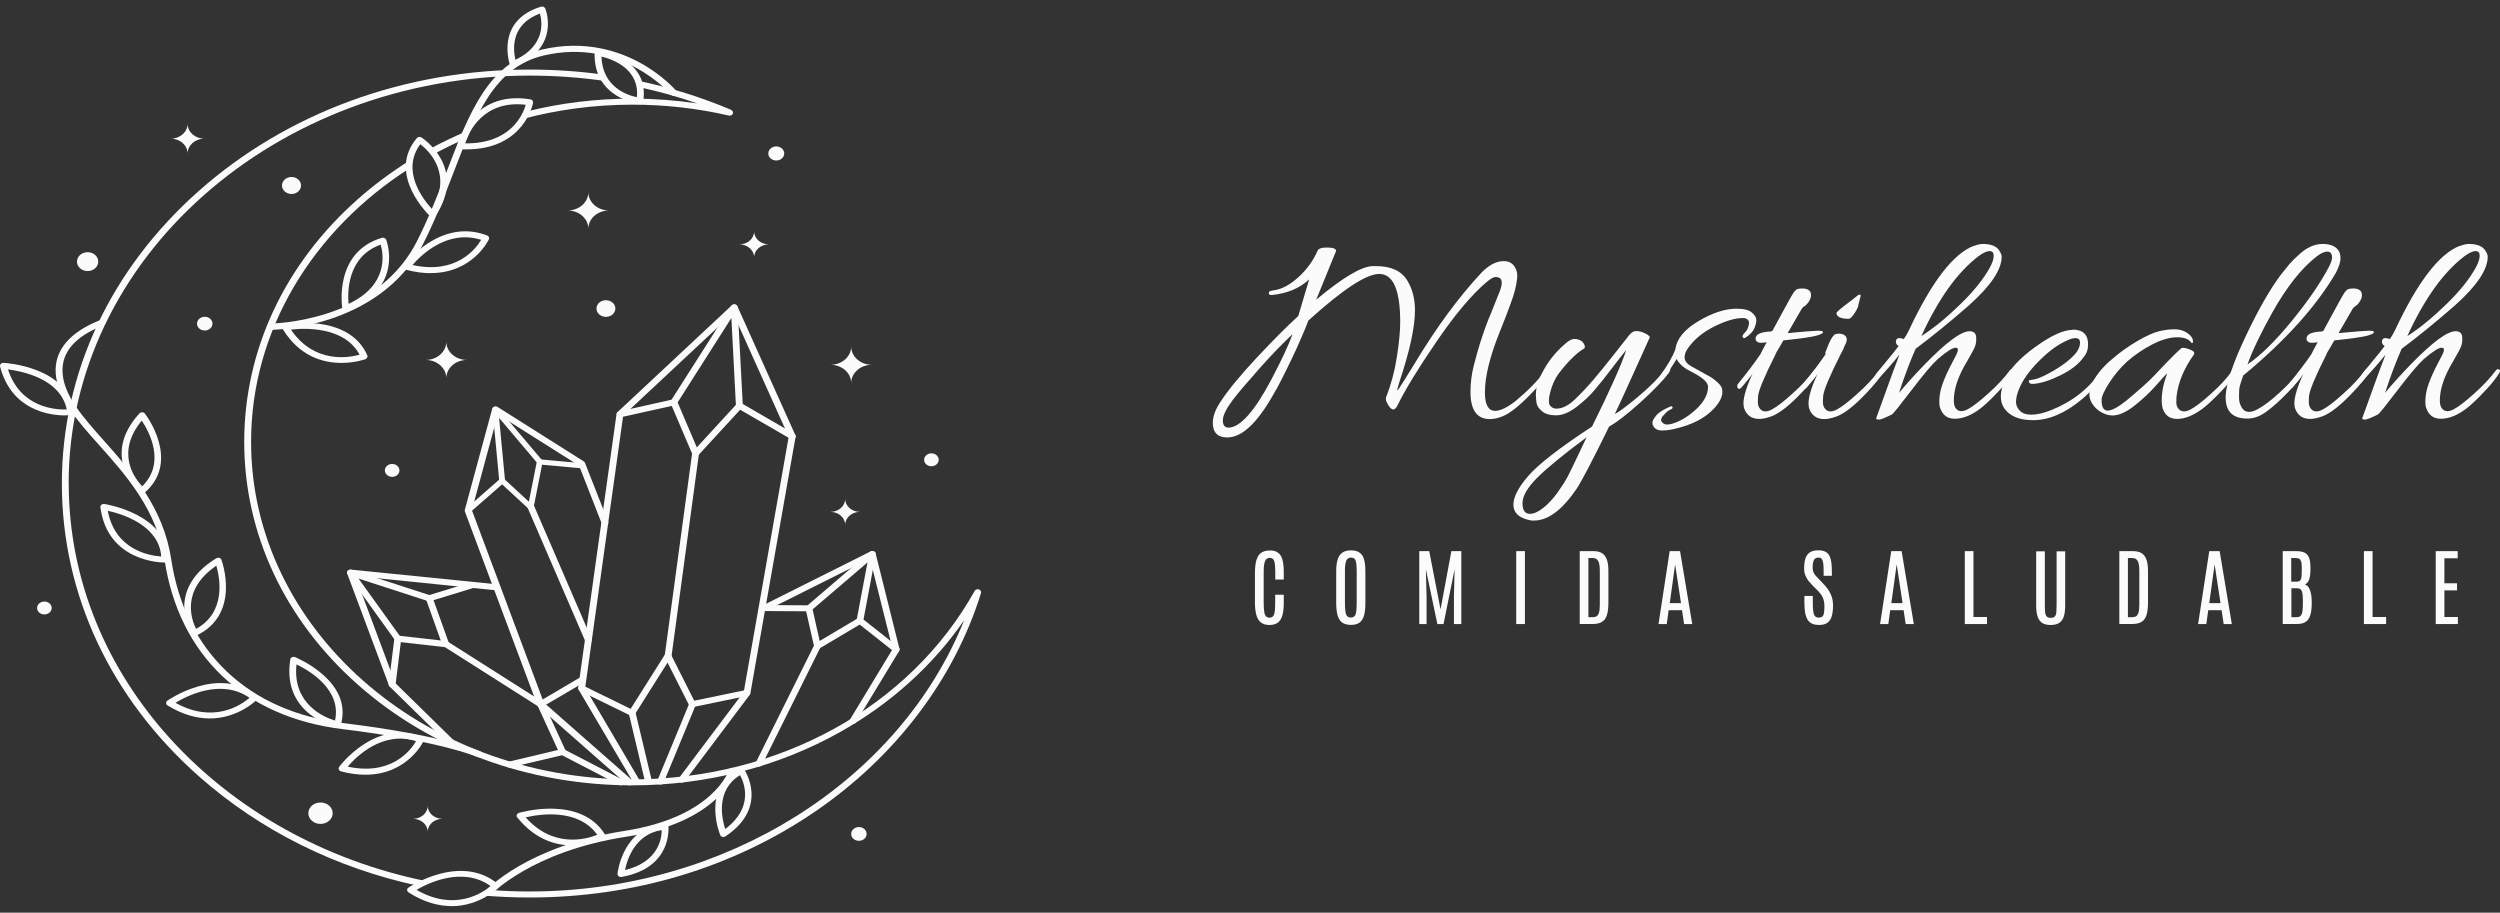 <svg xmlns="http://www.w3.org/2000/svg" width="189" height="69" viewBox="0 0 189 69" fill="none"><rect x="0" y="0" width="189" height="69" fill="#333333" stroke="none"/><g clip-path="url(#clip0_3211_6228)"><path d="M32.502 11.254C32.612 11.363 32.71 11.498 32.82 11.639C33.521 11.26 34.234 10.907 34.974 10.579C35.045 10.393 35.142 10.168 35.279 9.924C34.325 10.322 33.404 10.766 32.502 11.254ZM5.19 36.559C5.19 19.548 20.825 5.716 40.047 5.716C41.993 5.716 43.901 5.858 45.782 6.128C45.672 5.973 45.581 5.813 45.503 5.626C43.712 5.382 41.896 5.26 40.047 5.26C30.601 5.26 21.713 8.517 15.038 14.428C8.362 20.338 4.677 28.201 4.677 36.559C4.677 44.917 8.356 52.78 15.038 58.69C19.676 62.795 25.372 65.615 31.581 66.958C31.769 66.862 32.002 66.74 32.269 66.624C16.783 63.489 5.196 51.2 5.196 36.553L5.19 36.559ZM74.009 44.563C73.886 44.518 73.743 44.57 73.685 44.673C68.787 53.461 58.874 58.922 47.806 58.922C31.912 58.922 18.982 47.474 18.982 33.411C18.982 24.918 23.699 17.383 30.932 12.744C30.919 12.545 30.932 12.346 30.965 12.141C29.589 13.001 28.279 13.971 27.059 15.051C21.519 19.952 18.463 26.473 18.463 33.405C18.463 40.336 21.519 46.863 27.059 51.765C32.599 56.667 39.969 59.371 47.806 59.371C53.392 59.371 58.822 57.977 63.512 55.343C67.34 53.191 70.545 50.294 72.893 46.883C68.002 59.069 54.845 67.395 40.041 67.395C39.041 67.395 38.055 67.356 37.076 67.286C36.907 67.408 36.693 67.556 36.427 67.691C37.621 67.8 38.827 67.851 40.041 67.851C47.955 67.851 55.435 65.59 61.676 61.318C67.723 57.174 72.154 51.322 74.165 44.833C74.197 44.724 74.132 44.602 74.009 44.563ZM55.28 8.305C53.016 7.348 50.661 6.609 48.247 6.108C48.306 6.262 48.351 6.429 48.377 6.603C49.85 6.924 51.29 7.322 52.704 7.817C51.095 7.579 49.454 7.457 47.806 7.457C45.068 7.457 42.389 7.785 39.82 8.427C39.749 8.594 39.651 8.787 39.535 8.986C42.156 8.292 44.932 7.913 47.813 7.913C50.278 7.913 52.73 8.19 55.098 8.736C55.228 8.768 55.358 8.704 55.403 8.594C55.448 8.485 55.39 8.363 55.273 8.312L55.28 8.305Z" fill="#FBFBFB"></path><path d="M44.478 14.53C44.478 15.295 43.777 15.912 42.915 15.912C43.777 15.912 44.478 16.528 44.478 17.293C44.478 16.528 45.179 15.912 46.041 15.912C45.179 15.912 44.478 15.295 44.478 14.53Z" fill="#FBFBFB"></path><path d="M64.349 26.197C64.349 26.961 63.648 27.578 62.786 27.578C63.648 27.578 64.349 28.195 64.349 28.959C64.349 28.195 65.05 27.578 65.913 27.578C65.05 27.578 64.349 26.961 64.349 26.197Z" fill="#FBFBFB"></path><path d="M33.741 25.831C33.741 26.595 33.041 27.212 32.178 27.212C33.041 27.212 33.741 27.828 33.741 28.593C33.741 27.828 34.442 27.212 35.305 27.212C34.442 27.212 33.741 26.595 33.741 25.831Z" fill="#FBFBFB"></path><path d="M14.182 9.359C14.182 9.976 13.617 10.483 12.91 10.483C13.611 10.483 14.182 10.984 14.182 11.607C14.182 10.991 14.746 10.483 15.453 10.483C14.753 10.483 14.182 9.982 14.182 9.359Z" fill="#FBFBFB"></path><path d="M63.895 37.715C63.895 38.261 63.396 38.698 62.779 38.698C63.396 38.698 63.895 39.142 63.895 39.681C63.895 39.135 64.395 38.698 65.011 38.698C64.395 38.698 63.895 38.255 63.895 37.715Z" fill="#FBFBFB"></path><path d="M32.334 60.919C32.334 61.465 31.834 61.902 31.218 61.902C31.834 61.902 32.334 62.346 32.334 62.885C32.334 62.339 32.833 61.902 33.45 61.902C32.833 61.902 32.334 61.459 32.334 60.919Z" fill="#FBFBFB"></path><path d="M57.012 17.492C57.012 18.038 56.512 18.475 55.896 18.475C56.512 18.475 57.012 18.918 57.012 19.458C57.012 18.912 57.511 18.475 58.128 18.475C57.511 18.475 57.012 18.032 57.012 17.492Z" fill="#FBFBFB"></path><path d="M36.226 57.251C36.187 57.251 36.148 57.245 36.116 57.232C36.077 57.213 33.242 56.018 25.918 55.125C18.45 54.219 13.539 49.555 12.443 42.341C11.872 38.557 9.543 35.942 7.487 33.642C5.793 31.741 4.334 30.096 4.21 28.207C4.107 26.473 5.287 25.085 7.616 24.186C7.746 24.134 7.902 24.186 7.954 24.302C8.012 24.417 7.954 24.552 7.824 24.597C5.677 25.426 4.639 26.627 4.729 28.175C4.833 29.923 6.247 31.509 7.889 33.353C9.978 35.705 12.352 38.364 12.943 42.276C14 49.272 18.749 53.789 25.976 54.669C33.424 55.575 36.22 56.763 36.336 56.814C36.466 56.872 36.518 57.007 36.453 57.116C36.408 57.2 36.317 57.245 36.226 57.245V57.251Z" fill="#FBFBFB"></path><path d="M20.448 24.918C20.306 24.918 20.195 24.822 20.189 24.693C20.189 24.565 20.299 24.462 20.442 24.462C20.461 24.462 22.466 24.443 24.828 23.666C27.98 22.618 30.238 20.781 31.542 18.199C32.45 16.4 33.145 14.601 33.813 12.854C35.499 8.466 36.953 4.676 40.981 3.744C44.245 2.986 46.833 3.885 48.429 4.766C50.155 5.723 51.095 6.834 51.141 6.886C51.225 6.982 51.199 7.13 51.089 7.207C50.979 7.277 50.816 7.258 50.726 7.162C50.693 7.117 47.015 2.819 41.111 4.194C37.348 5.068 35.941 8.749 34.299 13.014C33.625 14.768 32.924 16.586 32.009 18.398C30.309 21.764 27.254 23.357 24.99 24.109C22.544 24.918 20.526 24.938 20.442 24.938L20.448 24.918Z" fill="#FBFBFB"></path><path d="M16.355 42.765C13.65 44.615 14.48 46.857 14.824 47.544C17.134 46.272 16.615 43.658 16.355 42.765ZM14.714 48.09C14.623 48.09 14.539 48.045 14.487 47.975C14.467 47.943 12.398 44.634 16.349 42.206C16.42 42.167 16.498 42.154 16.576 42.174C16.654 42.193 16.712 42.244 16.738 42.315C16.751 42.353 18.269 46.433 14.831 48.058C14.792 48.078 14.753 48.084 14.707 48.084L14.714 48.09Z" fill="#FBFBFB"></path><path d="M10.717 31.799C8.7 34.24 10.198 36.193 10.75 36.764C12.573 34.972 11.249 32.595 10.717 31.799ZM10.75 37.323C10.685 37.323 10.62 37.304 10.568 37.259C10.536 37.233 7.513 34.567 10.542 31.253C10.594 31.195 10.672 31.169 10.75 31.169C10.834 31.169 10.906 31.207 10.951 31.265C10.983 31.297 13.715 34.844 10.925 37.259C10.873 37.304 10.815 37.323 10.743 37.323H10.75Z" fill="#FBFBFB"></path><path d="M0.603 27.925C1.544 30.835 4.197 30.983 5.047 30.957C4.574 28.619 1.628 28.06 0.603 27.925ZM4.95 31.407C3.841 31.407 0.889 31.085 0.006 27.713C-0.013 27.642 0.006 27.572 0.058 27.514C0.11 27.456 0.188 27.43 0.266 27.43C0.318 27.43 5.157 27.7 5.592 31.131C5.605 31.253 5.508 31.362 5.372 31.381C5.359 31.381 5.203 31.4 4.943 31.4L4.95 31.407Z" fill="#FBFBFB"></path><path d="M21.993 24.918C23.757 27.514 26.372 27.045 27.183 26.813C26.034 24.668 23.031 24.796 21.993 24.918ZM25.814 27.436C24.464 27.436 22.641 26.974 21.357 24.848C21.318 24.783 21.318 24.706 21.357 24.642C21.396 24.578 21.461 24.533 21.538 24.514C21.59 24.507 26.339 23.646 27.767 26.858C27.818 26.974 27.753 27.102 27.63 27.154C27.611 27.16 26.858 27.436 25.82 27.436H25.814Z" fill="#FBFBFB"></path><path d="M31.185 20.036C34.5 20.768 35.98 18.802 36.375 18.134C33.813 17.318 31.814 19.303 31.185 20.036ZM32.567 20.652C32.003 20.652 31.38 20.576 30.686 20.389C30.608 20.37 30.549 20.319 30.517 20.248C30.485 20.177 30.498 20.107 30.543 20.042C30.569 20.01 33.248 16.425 36.823 17.8C36.953 17.845 37.011 17.98 36.959 18.096C36.946 18.128 35.752 20.646 32.567 20.646V20.652Z" fill="#FBFBFB"></path><path d="M35.149 10.837C38.62 10.888 39.535 8.646 39.749 7.92C36.518 7.541 35.428 10.008 35.149 10.837ZM35.266 11.293C35.117 11.293 34.961 11.293 34.806 11.28C34.734 11.28 34.663 11.248 34.617 11.196C34.572 11.145 34.553 11.074 34.566 11.01C34.578 10.965 35.584 6.789 40.093 7.509C40.229 7.528 40.32 7.644 40.3 7.766C40.3 7.798 39.652 11.293 35.26 11.293H35.266Z" fill="#FBFBFB"></path><path d="M40.819 1.027C38.555 1.856 38.795 3.815 38.971 4.528C41.254 3.41 40.995 1.644 40.819 1.027ZM38.802 5.087C38.769 5.087 38.73 5.087 38.698 5.068C38.627 5.042 38.575 4.991 38.555 4.926C38.542 4.894 37.388 1.579 40.897 0.507C41.027 0.468 41.17 0.526 41.222 0.641C41.235 0.674 42.415 3.552 38.912 5.061C38.88 5.081 38.841 5.081 38.802 5.081V5.087Z" fill="#FBFBFB"></path><path d="M45.471 4.277C45.542 6.596 47.443 7.207 48.15 7.348C48.358 5.183 46.275 4.47 45.471 4.277ZM48.371 7.849H48.338C48.306 7.849 44.854 7.451 44.952 3.988C44.952 3.924 44.984 3.86 45.043 3.821C45.101 3.776 45.172 3.763 45.25 3.776C45.289 3.776 49.156 4.393 48.624 7.663C48.604 7.772 48.494 7.856 48.371 7.856V7.849Z" fill="#FBFBFB"></path><path d="M31.776 10.901C30.284 12.918 32.003 15.096 32.664 15.809C34.234 13.123 32.418 11.395 31.776 10.901ZM32.716 16.432C32.645 16.432 32.58 16.406 32.528 16.361C32.496 16.329 29.174 13.194 31.516 10.438C31.601 10.342 31.756 10.316 31.866 10.393C31.899 10.412 35.357 12.642 32.931 16.323C32.892 16.381 32.82 16.425 32.742 16.432H32.71H32.716Z" fill="#FBFBFB"></path><path d="M28.779 18.494C26.255 19.4 26.268 22.053 26.352 22.972C29.375 21.558 28.993 19.22 28.779 18.494ZM26.138 23.55C26.093 23.55 26.054 23.543 26.015 23.524C25.944 23.492 25.892 23.428 25.885 23.357C25.872 23.312 25.172 19.072 28.869 17.98C28.999 17.942 29.142 17.999 29.194 18.121C29.207 18.154 30.608 21.725 26.248 23.531C26.216 23.543 26.177 23.55 26.138 23.55Z" fill="#FBFBFB"></path><path d="M8.148 38.615C8.713 41.608 11.34 42.013 12.19 42.071C12.015 39.668 9.167 38.84 8.148 38.615ZM12.443 42.527C12.157 42.527 8.129 42.45 7.59 38.351C7.577 38.281 7.61 38.21 7.668 38.158C7.726 38.114 7.811 38.088 7.889 38.101C7.941 38.107 12.715 38.852 12.715 42.302C12.715 42.424 12.605 42.527 12.469 42.533H12.449L12.443 42.527Z" fill="#FBFBFB"></path><path d="M22.414 50.23C22.096 53.242 24.522 54.232 25.327 54.476C25.852 52.118 23.335 50.666 22.414 50.23ZM25.515 54.99C25.515 54.99 25.476 54.99 25.457 54.99C25.411 54.983 21.272 54.071 21.947 49.851C21.96 49.78 22.005 49.716 22.077 49.684C22.148 49.651 22.232 49.645 22.304 49.677C22.349 49.696 26.754 51.495 25.755 54.829C25.723 54.932 25.625 54.996 25.509 54.996L25.515 54.99Z" fill="#FBFBFB"></path><path d="M13.267 53.133C16.16 54.746 18.256 53.281 18.865 52.754C16.718 51.27 14.13 52.607 13.267 53.133ZM15.855 54.315C14.928 54.315 13.851 54.058 12.67 53.333C12.598 53.294 12.56 53.223 12.56 53.153C12.56 53.082 12.592 53.011 12.657 52.966C12.696 52.941 16.504 50.281 19.41 52.568C19.514 52.651 19.527 52.786 19.436 52.883C19.417 52.902 18.041 54.315 15.855 54.315Z" fill="#FBFBFB"></path><path d="M26.287 57.958C29.622 58.671 31.069 56.692 31.458 56.024C28.895 55.228 26.917 57.219 26.287 57.958ZM27.63 58.568C27.079 58.568 26.469 58.498 25.788 58.318C25.71 58.298 25.645 58.247 25.619 58.176C25.593 58.112 25.6 58.035 25.645 57.971C25.671 57.939 28.318 54.335 31.906 55.69C32.035 55.735 32.094 55.87 32.042 55.986C32.029 56.018 30.848 58.568 27.63 58.568Z" fill="#FBFBFB"></path><path d="M31.49 67.273C34.364 68.937 36.479 67.504 37.095 66.99C34.98 65.474 32.359 66.766 31.49 67.273ZM34.13 68.5C33.183 68.5 32.08 68.23 30.887 67.466C30.822 67.421 30.783 67.356 30.776 67.286C30.776 67.215 30.809 67.144 30.874 67.106C30.913 67.08 34.773 64.478 37.634 66.817C37.737 66.9 37.744 67.042 37.653 67.132C37.634 67.151 36.258 68.507 34.124 68.507L34.13 68.5Z" fill="#FBFBFB"></path><path d="M39.742 61.793C41.851 64.177 44.381 63.425 45.153 63.11C43.7 61.074 40.748 61.556 39.742 61.793ZM43.271 63.913C42.013 63.913 40.456 63.476 39.106 61.8C39.054 61.742 39.048 61.665 39.074 61.6C39.1 61.536 39.158 61.478 39.236 61.453C39.282 61.44 43.881 60.072 45.743 63.097C45.814 63.206 45.769 63.341 45.646 63.406C45.626 63.412 44.621 63.913 43.271 63.913Z" fill="#FBFBFB"></path><path d="M50.025 62.757C48.001 63.059 47.404 65.005 47.248 65.776C49.772 65.172 50.025 63.399 50.025 62.757ZM46.937 66.303C46.872 66.303 46.814 66.284 46.768 66.245C46.71 66.2 46.677 66.129 46.684 66.052C46.684 66.02 47.054 62.506 50.252 62.268C50.395 62.262 50.518 62.346 50.531 62.474C50.531 62.506 50.875 65.603 46.995 66.296C46.982 66.296 46.963 66.296 46.943 66.296L46.937 66.303Z" fill="#FBFBFB"></path><path d="M55.948 58.6C54.093 59.731 54.566 61.877 54.826 62.673C56.992 61.054 56.279 59.211 55.948 58.6ZM54.689 63.277C54.689 63.277 54.638 63.277 54.618 63.271C54.54 63.251 54.475 63.2 54.449 63.129C54.436 63.097 52.977 59.59 55.909 58.074C56.032 58.016 56.181 58.048 56.253 58.151C56.272 58.183 58.193 61.003 54.839 63.232C54.793 63.264 54.741 63.277 54.683 63.277H54.696H54.689Z" fill="#FBFBFB"></path><path d="M22.038 14.665C22.44 14.665 22.758 14.376 22.758 14.023C22.758 13.669 22.434 13.38 22.038 13.38C21.642 13.38 21.318 13.669 21.318 14.023C21.318 14.376 21.642 14.665 22.038 14.665Z" fill="#FBFBFB"></path><path d="M6.624 20.492C7.068 20.492 7.428 20.173 7.428 19.779C7.428 19.385 7.068 19.066 6.624 19.066C6.179 19.066 5.819 19.385 5.819 19.779C5.819 20.173 6.179 20.492 6.624 20.492Z" fill="#FBFBFB"></path><path d="M24.231 62.288C24.737 62.288 25.152 61.922 25.152 61.478C25.152 61.035 24.743 60.669 24.231 60.669C23.718 60.669 23.31 61.035 23.31 61.478C23.31 61.922 23.718 62.288 24.231 62.288Z" fill="#FBFBFB"></path><path d="M64.933 63.566C65.255 63.566 65.517 63.333 65.517 63.046C65.517 62.758 65.255 62.525 64.933 62.525C64.611 62.525 64.349 62.758 64.349 63.046C64.349 63.333 64.611 63.566 64.933 63.566Z" fill="#FBFBFB"></path><path d="M58.686 12.134C59.019 12.134 59.289 11.896 59.289 11.601C59.289 11.307 59.019 11.068 58.686 11.068C58.353 11.068 58.083 11.307 58.083 11.601C58.083 11.896 58.353 12.134 58.686 12.134Z" fill="#FBFBFB"></path><path d="M45.808 23.955C46.204 23.955 46.522 23.672 46.522 23.325C46.522 22.978 46.204 22.696 45.808 22.696C45.412 22.696 45.094 22.978 45.094 23.325C45.094 23.672 45.412 23.955 45.808 23.955Z" fill="#FBFBFB"></path><path d="M29.648 36.051C29.953 36.051 30.199 35.833 30.199 35.563C30.199 35.293 29.953 35.075 29.648 35.075C29.343 35.075 29.096 35.293 29.096 35.563C29.096 35.833 29.343 36.051 29.648 36.051Z" fill="#FBFBFB"></path><path d="M3.354 46.452C3.659 46.452 3.906 46.234 3.906 45.964C3.906 45.694 3.659 45.476 3.354 45.476C3.049 45.476 2.803 45.694 2.803 45.964C2.803 46.234 3.049 46.452 3.354 46.452Z" fill="#FBFBFB"></path><path d="M70.415 35.248C70.72 35.248 70.967 35.03 70.967 34.76C70.967 34.49 70.72 34.272 70.415 34.272C70.11 34.272 69.864 34.49 69.864 34.76C69.864 35.03 70.11 35.248 70.415 35.248Z" fill="#FBFBFB"></path><path d="M15.479 24.989C15.801 24.989 16.063 24.756 16.063 24.469C16.063 24.181 15.801 23.948 15.479 23.948C15.156 23.948 14.895 24.181 14.895 24.469C14.895 24.756 15.156 24.989 15.479 24.989Z" fill="#FBFBFB"></path><path d="M48.124 59.307C48.033 59.307 47.942 59.262 47.897 59.185L43.745 52.144C43.719 52.105 43.712 52.061 43.712 52.009L46.612 31.285C46.612 31.24 46.645 31.188 46.684 31.156L55.325 23.081C55.383 23.023 55.474 22.998 55.559 23.017C55.649 23.03 55.714 23.087 55.747 23.158L60.132 32.904C60.145 32.942 60.158 32.981 60.145 33.026L56.726 52.427C56.726 52.459 56.707 52.491 56.687 52.517L51.757 59.069C51.679 59.172 51.517 59.204 51.4 59.134C51.283 59.063 51.251 58.922 51.329 58.819L56.227 52.311L59.626 33.019L55.416 23.666L47.112 31.426L44.238 52.003L48.351 58.986C48.416 59.095 48.364 59.236 48.241 59.294C48.202 59.313 48.163 59.32 48.124 59.32V59.307Z" fill="#FBFBFB"></path><path d="M47.786 54.129C47.741 54.129 47.702 54.123 47.663 54.097L43.849 52.234C43.725 52.176 43.68 52.035 43.745 51.926C43.816 51.816 43.972 51.771 44.089 51.836L47.676 53.59L50.271 49.478C50.323 49.407 50.414 49.356 50.505 49.362C50.602 49.362 50.693 49.42 50.732 49.497L52.483 52.973L56.402 52.163C56.538 52.131 56.681 52.208 56.707 52.33C56.739 52.452 56.655 52.575 56.519 52.6L52.393 53.455C52.269 53.48 52.146 53.422 52.101 53.326L50.466 50.095L47.994 54.007C47.942 54.078 47.858 54.123 47.767 54.123L47.786 54.129Z" fill="#FBFBFB"></path><path d="M49.941 59.307C49.941 59.307 49.882 59.307 49.85 59.294C49.72 59.249 49.649 59.121 49.701 59.005L52.114 53.166C52.166 53.05 52.309 52.986 52.438 53.031C52.568 53.075 52.639 53.204 52.588 53.32L50.174 59.159C50.135 59.249 50.038 59.313 49.934 59.313L49.941 59.307Z" fill="#FBFBFB"></path><path d="M49.019 59.307C48.903 59.307 48.792 59.236 48.773 59.127L47.54 53.949C47.508 53.827 47.599 53.705 47.741 53.679C47.878 53.654 48.014 53.731 48.046 53.859L49.279 59.037C49.311 59.159 49.221 59.281 49.078 59.307C49.058 59.307 49.045 59.307 49.026 59.307H49.019Z" fill="#FBFBFB"></path><path d="M52.588 34.497H52.549C52.458 34.484 52.38 34.426 52.348 34.355L50.784 30.687L46.937 31.542C46.801 31.574 46.658 31.497 46.626 31.375C46.593 31.253 46.678 31.131 46.814 31.098L50.888 30.193C51.018 30.16 51.147 30.225 51.193 30.334L52.678 33.822L55.708 30.527C55.792 30.437 55.935 30.418 56.052 30.482L60.048 32.801C60.165 32.871 60.197 33.013 60.12 33.116C60.042 33.218 59.886 33.251 59.763 33.18L55.955 30.976L52.789 34.42C52.737 34.471 52.665 34.503 52.588 34.503V34.497Z" fill="#FBFBFB"></path><path d="M55.896 30.893C55.76 30.893 55.65 30.796 55.636 30.674L55.293 24.038L51.167 30.52C51.095 30.629 50.94 30.668 50.816 30.604C50.693 30.546 50.648 30.404 50.719 30.295L55.286 23.126C55.345 23.042 55.455 22.991 55.572 23.017C55.682 23.036 55.76 23.126 55.766 23.229L56.156 30.649C56.156 30.777 56.052 30.88 55.909 30.886H55.896V30.893Z" fill="#FBFBFB"></path><path d="M50.512 49.819H50.479C50.337 49.806 50.239 49.69 50.252 49.568L52.328 34.246C52.341 34.118 52.477 34.034 52.614 34.047C52.756 34.06 52.854 34.176 52.841 34.298L50.765 49.619C50.752 49.735 50.635 49.819 50.512 49.819Z" fill="#FBFBFB"></path><path d="M64.492 54.733C64.453 54.733 64.407 54.727 64.369 54.707C64.239 54.65 64.2 54.508 64.258 54.399L67.483 49.067L65.77 42.232L57.913 46.163C57.79 46.221 57.635 46.182 57.563 46.08C57.492 45.97 57.537 45.836 57.66 45.771L65.822 41.685C65.893 41.653 65.978 41.647 66.049 41.679C66.12 41.711 66.179 41.763 66.198 41.84L68.002 49.06C68.015 49.112 68.002 49.17 67.976 49.215L64.699 54.617C64.654 54.694 64.563 54.739 64.472 54.739H64.485L64.492 54.733Z" fill="#FBFBFB"></path><path d="M67.762 49.33C67.703 49.33 67.638 49.311 67.593 49.272L64.992 47.217L61.943 49.028C61.871 49.073 61.78 49.08 61.702 49.047C61.625 49.015 61.566 48.958 61.547 48.88L60.943 46.214L57.797 46.195C57.654 46.195 57.544 46.092 57.544 45.964C57.544 45.835 57.661 45.739 57.803 45.739L61.157 45.765C61.281 45.765 61.385 45.842 61.404 45.945L61.968 48.456L64.862 46.735C64.959 46.677 65.089 46.683 65.173 46.754L67.924 48.925C68.034 49.009 68.041 49.157 67.943 49.247C67.891 49.298 67.82 49.324 67.755 49.324L67.762 49.33Z" fill="#FBFBFB"></path><path d="M65.011 47.153H64.966C64.823 47.133 64.732 47.011 64.758 46.889L65.582 42.521L61.339 46.15C61.235 46.234 61.073 46.234 60.976 46.15C60.879 46.067 60.879 45.919 60.976 45.829L65.777 41.718C65.854 41.647 65.978 41.634 66.075 41.679C66.172 41.724 66.224 41.82 66.205 41.917L65.258 46.96C65.238 47.069 65.128 47.153 65.004 47.153H65.011Z" fill="#FBFBFB"></path><path d="M57.375 57.958C57.343 57.958 57.304 57.958 57.272 57.939C57.142 57.887 57.083 57.752 57.142 57.643L61.566 48.746C61.625 48.63 61.774 48.579 61.904 48.63C62.033 48.681 62.092 48.816 62.033 48.925L57.609 57.823C57.563 57.907 57.473 57.958 57.375 57.958Z" fill="#FBFBFB"></path><path d="M47.586 59.378C47.521 59.378 47.456 59.358 47.404 59.313L40.689 53.403C40.689 53.403 40.637 53.345 40.624 53.313L35.142 38.666C35.13 38.628 35.13 38.583 35.142 38.538L37.212 30.899C37.231 30.829 37.29 30.764 37.374 30.739C37.452 30.713 37.543 30.719 37.614 30.764L44.134 34.882C44.18 34.908 44.212 34.947 44.225 34.992L45.977 39.45C46.029 39.566 45.951 39.694 45.821 39.739C45.691 39.784 45.542 39.72 45.497 39.598L43.777 35.203L37.634 31.323L35.675 38.57L41.111 53.108L47.787 58.979C47.891 59.063 47.891 59.211 47.787 59.301C47.735 59.346 47.67 59.371 47.605 59.371L47.586 59.378Z" fill="#FBFBFB"></path><path d="M35.383 38.788C35.324 38.788 35.272 38.769 35.227 38.73C35.142 38.653 35.142 38.531 35.227 38.46L37.802 36.206C37.848 36.173 37.9 36.148 37.958 36.148C38.016 36.148 38.068 36.167 38.114 36.206L39.982 37.927L40.586 34.889C40.605 34.792 40.709 34.721 40.825 34.728L43.991 35.017C44.115 35.03 44.199 35.12 44.186 35.229C44.173 35.338 44.069 35.409 43.946 35.403L40.981 35.133L40.339 38.37C40.326 38.441 40.268 38.499 40.19 38.525C40.112 38.55 40.021 38.525 39.969 38.473L37.958 36.617L35.538 38.737C35.493 38.775 35.441 38.794 35.389 38.794L35.383 38.788Z" fill="#FBFBFB"></path><path d="M37.958 36.527C37.848 36.527 37.751 36.45 37.744 36.347L37.232 30.963C37.219 30.88 37.283 30.796 37.374 30.764C37.465 30.732 37.569 30.764 37.627 30.829L40.981 34.792C41.053 34.876 41.033 34.998 40.936 35.062C40.839 35.126 40.702 35.107 40.631 35.023L37.731 31.593L38.179 36.302C38.192 36.411 38.101 36.501 37.978 36.508H37.958V36.527Z" fill="#FBFBFB"></path><path d="M40.864 53.467C40.78 53.467 40.696 53.435 40.65 53.371C40.572 53.268 40.605 53.127 40.722 53.056L43.862 51.212C43.978 51.142 44.141 51.174 44.218 51.277C44.296 51.379 44.264 51.521 44.147 51.591L41.007 53.435C40.962 53.461 40.916 53.474 40.864 53.474V53.467Z" fill="#FBFBFB"></path><path d="M44.478 48.604C44.374 48.604 44.277 48.547 44.238 48.457L39.885 38.383C39.833 38.268 39.898 38.133 40.034 38.088C40.164 38.043 40.32 38.101 40.365 38.217L44.718 48.29C44.77 48.405 44.705 48.54 44.569 48.585C44.536 48.592 44.504 48.598 44.478 48.598V48.604Z" fill="#FBFBFB"></path><path d="M34.105 56.345C34.033 56.345 33.962 56.32 33.917 56.275L29.46 51.906C29.46 51.906 29.414 51.855 29.408 51.823L26.248 43.362C26.216 43.291 26.236 43.208 26.294 43.144C26.346 43.086 26.437 43.054 26.521 43.06L37.589 44.178C37.731 44.191 37.835 44.306 37.816 44.428C37.803 44.557 37.673 44.647 37.53 44.628L26.858 43.548L29.875 51.63L34.293 55.96C34.384 56.056 34.384 56.198 34.274 56.281C34.222 56.32 34.163 56.339 34.105 56.339V56.345Z" fill="#FBFBFB"></path><path d="M29.648 51.971H29.615C29.472 51.958 29.369 51.842 29.388 51.72L29.816 48.251C29.829 48.193 29.862 48.135 29.914 48.097C29.965 48.058 30.037 48.039 30.102 48.052L33.319 48.418L32.204 45.296C32.158 45.18 32.236 45.052 32.366 45.013L35.642 44.011C35.772 43.966 35.921 44.03 35.966 44.152C36.018 44.268 35.941 44.396 35.811 44.441L32.775 45.373L33.942 48.63C33.968 48.701 33.955 48.784 33.89 48.848C33.839 48.906 33.748 48.938 33.663 48.925L30.303 48.546L29.901 51.784C29.888 51.9 29.771 51.99 29.648 51.99V51.971Z" fill="#FBFBFB"></path><path d="M40.865 53.468C40.813 53.468 40.761 53.455 40.715 53.422L33.547 48.868C33.43 48.797 33.404 48.649 33.489 48.553C33.573 48.45 33.735 48.425 33.845 48.502L41.014 53.056C41.131 53.127 41.157 53.275 41.072 53.371C41.02 53.429 40.943 53.468 40.865 53.468Z" fill="#FBFBFB"></path><path d="M38.51 58.029C38.399 58.029 38.295 57.958 38.263 57.861C38.224 57.739 38.308 57.617 38.445 57.585L42.181 56.699L40.631 53.326C40.579 53.21 40.644 53.075 40.774 53.031C40.903 52.986 41.059 53.037 41.111 53.159L42.772 56.769C42.804 56.827 42.798 56.898 42.759 56.956C42.726 57.014 42.668 57.059 42.59 57.071L38.568 58.022C38.568 58.022 38.522 58.029 38.496 58.029H38.51Z" fill="#FBFBFB"></path><path d="M46.937 59.371C46.892 59.371 46.846 59.365 46.807 59.339L42.396 57.046C42.273 56.981 42.234 56.84 42.305 56.737C42.377 56.628 42.532 56.596 42.655 56.654L47.067 58.947C47.19 59.011 47.229 59.153 47.158 59.256C47.106 59.326 47.028 59.365 46.937 59.365V59.371Z" fill="#FBFBFB"></path><path d="M30.082 48.508C29.998 48.508 29.914 48.469 29.868 48.405L26.281 43.413C26.222 43.33 26.229 43.221 26.294 43.15C26.365 43.073 26.482 43.047 26.579 43.079L32.541 45.013C32.671 45.058 32.742 45.187 32.69 45.309C32.639 45.431 32.496 45.489 32.359 45.444L27.105 43.741L30.29 48.167C30.368 48.277 30.329 48.411 30.212 48.482C30.167 48.508 30.121 48.514 30.076 48.514L30.082 48.508Z" fill="#FBFBFB"></path><path d="M36.901 67.736C36.842 67.736 36.791 67.716 36.739 67.684C36.628 67.607 36.609 67.466 36.7 67.363C36.829 67.222 39.879 63.952 47.216 62.815C53.969 61.767 55.098 58.247 55.111 58.215C55.144 58.093 55.286 58.022 55.422 58.054C55.559 58.087 55.643 58.209 55.604 58.331C55.552 58.485 54.378 62.166 47.307 63.264C40.177 64.369 37.128 67.62 37.102 67.646C37.05 67.704 36.972 67.729 36.901 67.729V67.736Z" fill="#FBFBFB"></path><path d="M92.855 32.332C93.751 32.332 94.853 31.092 96.157 28.612C96.877 27.237 97.403 26.12 97.721 25.259C96.955 25.972 96.106 26.852 95.184 27.893C94.263 28.933 93.601 29.704 93.206 30.225C92.7 30.899 92.447 31.419 92.447 31.779C92.447 32.139 92.583 32.325 92.862 32.325L92.855 32.332ZM96.482 29.434C95.178 31.856 93.952 33.071 92.79 33.071C92.051 33.071 91.688 32.698 91.688 31.953C91.688 31.509 91.863 31.015 92.207 30.469C92.797 29.55 93.718 28.426 94.97 27.083C96.222 25.747 97.28 24.68 98.149 23.89L98.973 21.122C98.253 21.796 97.312 22.188 96.151 22.304C96.008 22.316 95.93 22.278 95.924 22.175C95.917 22.072 95.976 22.008 96.106 21.982L96.19 21.963C96.813 21.905 97.455 21.584 98.11 21C98.772 20.415 99.265 19.734 99.596 18.982C99.654 18.796 99.907 18.706 100.355 18.712C100.802 18.719 101.017 18.809 101.004 18.982L99.505 22.657C101.471 21.012 102.885 20.164 103.735 20.119H104.04C105.181 20.119 105.973 20.492 106.408 21.237C106.784 21.867 106.972 22.605 106.972 23.453C106.972 24.719 106.583 26.518 105.798 28.869C105.668 29.287 105.616 29.499 105.636 29.505C105.655 29.512 105.7 29.467 105.759 29.377C105.817 29.28 105.908 29.145 106.031 28.959C106.155 28.773 106.447 28.304 106.914 27.539C108.574 24.77 110.268 22.471 111.993 20.62C112.558 20.036 113.122 19.74 113.687 19.74C114.017 19.74 114.27 19.856 114.446 20.081C114.621 20.312 114.705 20.563 114.705 20.832C114.705 21.102 114.64 21.488 114.523 21.97C114.4 22.458 114.03 23.473 113.408 25.021C112.642 26.91 112.259 28.458 112.259 29.666C112.259 30.597 112.519 31.06 113.038 31.06C113.414 31.06 113.914 30.822 114.536 30.353C115.49 29.563 116.256 28.786 116.833 28.008C116.904 27.905 116.969 27.886 117.041 27.944C117.105 28.002 117.138 28.047 117.138 28.079C117.138 28.111 117.125 28.143 117.093 28.175C116.82 28.606 116.385 29.12 115.789 29.724C114.815 30.745 114.037 31.342 113.447 31.529C113.161 31.631 112.876 31.683 112.603 31.683C111.65 31.67 111.169 30.989 111.169 29.64C111.169 28.94 111.254 28.259 111.429 27.597C111.604 26.942 111.74 26.428 111.851 26.075C111.961 25.715 112.104 25.297 112.272 24.816C112.447 24.334 112.59 23.968 112.707 23.71C113.083 22.779 113.31 22.201 113.401 21.97C113.485 21.745 113.531 21.546 113.531 21.378C113.531 21.212 113.485 21.096 113.401 21.038C113.317 20.974 113.2 20.942 113.057 20.942C112.915 20.942 112.687 21.07 112.383 21.327C111.267 22.271 110.008 23.762 108.62 25.798C107.225 27.835 106.245 29.434 105.681 30.591C105.564 30.835 105.447 30.957 105.337 30.957C105.227 30.957 105.097 30.854 104.967 30.649C104.838 30.437 104.773 30.289 104.773 30.192C104.773 30.096 104.779 30.038 104.792 30.013C105.168 29.068 105.441 28.053 105.603 26.987C105.772 25.908 105.856 25.027 105.856 24.346C105.856 21.925 105.324 20.71 104.273 20.71C103.287 20.71 101.503 21.886 98.908 24.237C98.778 24.61 98.493 25.284 98.065 26.255C97.474 27.533 96.942 28.599 96.482 29.46H96.469L96.482 29.434Z" fill="#FBFBFB"></path><path d="M119.94 33.064C118.202 34.355 116.963 35.37 116.217 36.116C115.471 36.861 115.101 37.503 115.101 38.043C115.101 38.583 115.289 38.846 115.665 38.846C115.951 38.846 116.288 38.698 116.664 38.403C117.041 38.107 117.404 37.715 117.754 37.233C118.098 36.745 118.364 36.328 118.546 35.974C118.727 35.621 118.974 35.107 119.298 34.426C119.623 33.745 119.83 33.289 119.947 33.058L119.94 33.064ZM115.951 39.36C115.834 39.36 115.691 39.341 115.516 39.296C114.776 39.109 114.413 38.724 114.413 38.146C114.413 37.568 114.796 36.835 115.555 35.962C116.314 35.088 117.916 33.848 120.362 32.242C121.724 29.486 122.587 27.565 122.944 26.46C122.769 26.659 122.432 27.096 121.926 27.758C121.42 28.426 120.972 28.991 120.576 29.454C120.187 29.923 119.713 30.36 119.168 30.777C118.623 31.188 118.111 31.4 117.65 31.4C117.19 31.4 116.826 31.298 116.58 31.092C116.327 30.88 116.184 30.668 116.158 30.437C116.126 30.212 116.113 30.013 116.113 29.859C116.113 29.332 116.256 28.799 116.547 28.265C116.982 27.392 117.566 26.64 118.306 26.011C118.578 25.753 118.825 25.625 119.032 25.625C119.24 25.625 119.434 25.689 119.61 25.818C119.798 26.017 119.856 26.19 119.785 26.332C119.233 26.646 118.604 27.257 117.897 28.163C117.521 28.651 117.261 29.267 117.118 30.013C117.105 30.116 117.099 30.238 117.099 30.392C117.099 30.546 117.164 30.662 117.281 30.758C117.397 30.854 117.534 30.893 117.663 30.893C118.111 30.893 118.585 30.655 119.071 30.186C119.558 29.717 120.031 29.216 120.479 28.689C120.927 28.163 121.433 27.539 122.01 26.807C122.581 26.075 122.957 25.599 123.139 25.368C123.32 25.137 123.502 25.028 123.69 25.028C123.924 25.028 124.164 25.092 124.404 25.22C124.65 25.349 124.754 25.452 124.715 25.522C124.676 25.593 124.313 26.409 123.612 27.963C122.912 29.518 122.399 30.63 122.081 31.304C122.425 31.118 123.022 30.674 123.852 29.981C124.683 29.287 125.39 28.58 125.967 27.861C126.11 27.687 126.207 27.674 126.253 27.816C126.266 27.841 126.272 27.893 126.272 27.951C126.272 28.008 126.227 28.105 126.142 28.22C125.695 28.805 124.981 29.544 123.995 30.437C123.009 31.323 122.231 31.927 121.653 32.242C120.421 34.747 119.603 36.328 119.181 36.97C118.091 38.563 117.028 39.353 115.97 39.353L115.951 39.36Z" fill="#FBFBFB"></path><path d="M125.76 31.387C125.572 31.599 125.533 31.773 125.636 31.901C125.74 32.03 125.864 32.094 126.006 32.094C126.149 32.094 126.285 32.075 126.428 32.03C127.051 31.843 127.654 31.471 128.244 30.925C128.828 30.372 129.127 29.814 129.127 29.242C129.127 28.927 128.77 28.587 128.063 28.207C127.732 28.034 127.544 27.938 127.498 27.905C127.109 27.648 126.863 27.392 126.759 27.135C126.558 27.475 126.227 27.97 125.786 28.619C125.682 28.734 125.591 28.753 125.5 28.696C125.416 28.631 125.403 28.541 125.481 28.426C126.071 27.623 126.467 26.948 126.655 26.409C126.759 25.619 127.336 24.912 128.394 24.282C129.451 23.653 130.411 23.338 131.281 23.338C131.826 23.338 132.221 23.434 132.442 23.627C132.669 23.82 132.779 24.012 132.779 24.199C132.779 24.385 132.727 24.597 132.617 24.841C132.507 25.085 132.286 25.31 131.955 25.529C131.871 25.586 131.8 25.573 131.741 25.484C131.715 25.4 131.774 25.278 131.923 25.13C132.079 24.976 132.176 24.777 132.215 24.514C132.26 24.257 132.143 24.102 131.871 24.045H131.741C131.177 24.045 130.47 24.256 129.626 24.668C128.783 25.085 128.115 25.619 127.641 26.28C127.453 26.524 127.356 26.768 127.356 27.025C127.356 27.282 127.531 27.501 127.875 27.7C128.017 27.783 128.264 27.925 128.614 28.111C128.958 28.297 129.205 28.432 129.354 28.522C129.497 28.606 129.672 28.747 129.873 28.933C130.074 29.12 130.184 29.293 130.197 29.447C130.269 29.878 130.067 30.353 129.594 30.867C128.913 31.612 127.901 32.133 126.551 32.434C126.246 32.505 125.941 32.544 125.63 32.544C125.319 32.544 125.105 32.428 124.988 32.203C124.942 32.145 124.923 32.056 124.923 31.933C124.923 31.811 125.04 31.612 125.267 31.342C125.481 31.13 125.831 30.918 126.311 30.719C126.357 30.706 126.389 30.713 126.421 30.739C126.454 30.764 126.46 30.803 126.441 30.848C126.428 30.893 126.35 30.944 126.214 31.002C126.078 31.06 125.928 31.195 125.766 31.413L125.76 31.387Z" fill="#FBFBFB"></path><path d="M135.433 25.156C136.548 25.053 137.223 25.002 137.463 25.002C137.703 25.002 137.82 25.04 137.82 25.111C137.82 25.195 137.651 25.285 137.307 25.381C136.964 25.477 136.14 25.593 134.823 25.734C134.751 25.863 134.667 26.017 134.563 26.19C134.349 26.531 134.232 26.743 134.219 26.814C133.396 28.445 132.961 29.486 132.915 29.929C132.902 30.058 132.896 30.225 132.896 30.424C132.896 30.623 132.954 30.79 133.071 30.919C133.272 31.15 133.558 31.163 133.94 30.963C134.323 30.764 134.842 30.366 135.51 29.756C136.185 29.158 136.73 28.567 137.152 27.996C137.21 27.925 137.282 27.912 137.366 27.951C137.58 28.053 137.21 28.619 136.237 29.647C135.309 30.636 134.537 31.246 133.915 31.477C133.551 31.606 133.253 31.67 133 31.67C132.422 31.67 132.04 31.4 131.852 30.854C131.826 30.758 131.806 30.63 131.806 30.488C131.806 29.987 132.04 29.229 132.5 28.214C132.429 28.368 132.143 28.728 131.657 29.293C131.527 29.435 131.423 29.435 131.352 29.293C131.339 29.268 131.333 29.229 131.333 29.171C131.333 29.113 131.358 29.062 131.417 28.991C132.124 28.118 132.682 27.379 133.091 26.775C133.091 26.762 133.246 26.46 133.564 25.869C133.421 25.901 133.272 25.914 133.117 25.914C132.961 25.914 132.851 25.869 132.779 25.779C132.708 25.689 132.701 25.574 132.76 25.445C132.864 25.214 133.246 25.085 133.908 25.06C133.921 25.034 133.953 25.015 133.992 25.015L135.082 23.017C135.141 22.901 135.206 22.786 135.277 22.663C135.348 22.541 135.4 22.451 135.439 22.381C135.478 22.317 135.517 22.246 135.562 22.175C135.608 22.105 135.64 22.053 135.673 22.021C135.699 21.995 135.731 21.963 135.757 21.938C135.815 21.854 135.984 21.809 136.269 21.809C136.555 21.809 136.743 21.886 136.847 22.047C136.892 22.105 136.912 22.201 136.912 22.336C136.912 22.471 136.86 22.619 136.756 22.786C136.652 22.953 136.542 23.068 136.432 23.139C136.315 23.21 136.237 23.293 136.192 23.377L135.147 25.182L135.433 25.163V25.156Z" fill="#FBFBFB"></path><path d="M140.668 22.361L140.493 23.049C140.493 23.177 140.395 23.389 140.207 23.672C140.019 23.955 139.877 24.102 139.773 24.102C139.15 24.102 138.839 23.948 138.839 23.653C138.839 23.595 139.15 23.325 139.773 22.856L140.142 22.573C140.37 22.374 140.519 22.271 140.577 22.271C140.636 22.271 140.661 22.297 140.661 22.355L140.668 22.361ZM138.955 25.22C139.319 25.22 139.533 25.336 139.604 25.561C139.63 25.689 139.611 25.811 139.552 25.94C139.487 26.062 139.442 26.158 139.416 26.229C139.39 26.299 139.364 26.357 139.351 26.402C139.28 26.544 139.208 26.685 139.137 26.813C138.313 28.445 137.878 29.486 137.833 29.929C137.82 30.058 137.813 30.225 137.813 30.424C137.813 30.623 137.872 30.79 137.989 30.918C138.19 31.15 138.475 31.163 138.858 30.963C139.234 30.764 139.76 30.366 140.428 29.756C141.103 29.158 141.648 28.567 142.069 27.995C142.128 27.925 142.193 27.905 142.264 27.944C142.335 27.983 142.374 28.015 142.374 28.053C142.374 28.092 142.361 28.13 142.329 28.175C142.115 28.561 141.725 29.055 141.155 29.659C140.227 30.649 139.455 31.259 138.832 31.49C138.469 31.619 138.17 31.683 137.917 31.683C137.34 31.683 136.957 31.413 136.769 30.867C136.743 30.771 136.724 30.642 136.724 30.501C136.724 30 136.951 29.242 137.418 28.227C137.346 28.381 137.061 28.741 136.574 29.306C136.445 29.447 136.341 29.447 136.269 29.306C136.256 29.28 136.25 29.242 136.25 29.184C136.25 29.126 136.276 29.075 136.334 29.004C137.041 28.13 137.599 27.392 138.008 26.788C137.982 26.717 137.995 26.621 138.054 26.505C138.339 25.702 138.598 25.284 138.813 25.239H138.968L138.955 25.22Z" fill="#FBFBFB"></path><path d="M150.438 20.209C150.627 19.869 150.724 19.573 150.724 19.336C150.724 19.098 150.62 18.982 150.413 18.982C150.205 18.982 149.926 19.111 149.576 19.368C147.986 20.576 146.546 22.586 145.255 25.406C146.196 24.809 147.175 24 148.207 22.997C149.238 21.995 149.978 21.064 150.445 20.203L150.438 20.209ZM149.219 18.597C149.478 18.5 149.705 18.443 149.894 18.443C150.529 18.443 150.951 18.616 151.152 18.957C151.269 19.13 151.327 19.278 151.327 19.406C151.327 20.383 150.503 21.61 148.856 23.081C147.396 24.359 146.046 25.451 144.82 26.37C144.418 27.276 143.996 28.387 143.562 29.704C144.081 29.075 144.742 28.342 145.54 27.514C147.149 25.869 148.265 25.04 148.901 25.04C149.219 25.04 149.388 25.201 149.4 25.509C149.426 25.837 149.362 26.152 149.193 26.454C149.024 26.756 148.869 27.032 148.726 27.289C148.045 28.407 147.707 29.402 147.707 30.276C147.707 30.559 147.766 30.771 147.882 30.899C148.084 31.13 148.369 31.143 148.752 30.944C149.128 30.745 149.654 30.347 150.322 29.736C150.996 29.139 151.541 28.548 151.963 27.976C152.034 27.905 152.099 27.886 152.171 27.925C152.236 27.963 152.268 27.995 152.268 28.034C152.268 28.073 152.255 28.111 152.223 28.156C152.008 28.541 151.619 29.03 151.048 29.627C150.484 30.225 150.03 30.649 149.686 30.905C149.024 31.407 148.382 31.657 147.779 31.657C147.227 31.657 146.857 31.387 146.676 30.841C146.63 30.713 146.611 30.559 146.611 30.379C146.611 30.199 146.624 30.013 146.656 29.807C146.728 29.21 147.117 28.265 147.805 26.993C147.947 26.736 148.019 26.55 148.019 26.447C148.019 26.344 147.96 26.287 147.844 26.287C147.61 26.287 147.162 26.576 146.494 27.147C146.046 27.558 145.385 28.349 144.509 29.499C143.633 30.649 143.14 31.265 143.023 31.336C142.504 31.593 142.18 31.721 142.057 31.721C141.933 31.721 141.862 31.702 141.849 31.67C141.836 31.631 141.843 31.587 141.869 31.535C141.894 31.477 142.011 31.163 142.212 30.591C142.894 28.689 143.354 27.424 143.601 26.807C143.127 27.404 142.53 28.085 141.823 28.85C141.706 28.965 141.648 28.94 141.648 28.773C141.648 28.606 141.713 28.439 141.843 28.265C141.972 28.092 142.245 27.758 142.654 27.263C143.069 26.768 143.361 26.402 143.536 26.158C143.406 26.087 143.341 25.985 143.328 25.856C143.322 25.728 143.367 25.638 143.458 25.586C143.555 25.535 143.711 25.554 143.925 25.638C144.068 25.439 144.198 25.214 144.314 24.97C146.033 21.301 147.668 19.175 149.219 18.584V18.597Z" fill="#FBFBFB"></path><path d="M156.686 24.918C157.464 24.918 157.86 25.291 157.86 26.036C157.86 26.422 157.75 26.736 157.536 26.98C157.172 27.507 156.588 27.97 155.777 28.368C154.967 28.766 154.279 28.985 153.714 29.023C153.513 29.036 153.403 28.978 153.384 28.85C153.371 28.792 153.384 28.753 153.436 28.741C153.487 28.728 153.526 28.721 153.559 28.721C153.89 28.696 154.318 28.535 154.837 28.252C155.81 27.738 156.517 27.205 156.965 26.659C157.153 26.402 157.25 26.152 157.25 25.914C157.25 25.676 157.133 25.561 156.906 25.561C156.718 25.561 156.465 25.638 156.147 25.798C155.466 26.113 154.752 26.659 154 27.443C153.247 28.227 152.754 28.985 152.521 29.736C152.449 29.968 152.41 30.192 152.41 30.411C152.41 30.629 152.508 30.841 152.696 31.047C152.884 31.246 153.17 31.349 153.565 31.349C154 31.349 154.499 31.233 155.064 31.008C156.699 30.353 157.957 29.351 158.84 28.021C158.924 27.905 159.008 27.886 159.08 27.957C159.138 27.983 159.164 28.021 159.164 28.066C159.164 28.111 159.145 28.162 159.099 28.22C158.664 28.933 158.113 29.569 157.451 30.135C156.16 31.227 154.915 31.766 153.695 31.766C152.651 31.766 151.924 31.458 151.502 30.841C151.347 30.597 151.262 30.302 151.262 29.961C151.262 29.621 151.36 29.21 151.548 28.741C151.904 27.925 152.683 27.083 153.87 26.229C155.057 25.368 155.998 24.938 156.692 24.938L156.686 24.918Z" fill="#FBFBFB"></path><path d="M159.677 31.407C159.443 31.407 159.197 31.343 158.924 31.201C158.652 31.066 158.431 30.873 158.243 30.623C158.055 30.372 157.958 30.103 157.958 29.82C157.958 29.537 158.022 29.261 158.152 29.004C158.438 28.407 158.905 27.816 159.553 27.25C160.196 26.685 160.864 26.203 161.558 25.798C162.252 25.394 162.804 25.143 163.206 25.047C163.608 24.95 164.004 24.893 164.387 24.893C164.769 24.893 165.1 24.989 165.373 25.182C165.645 25.374 165.788 25.58 165.788 25.798C165.788 25.869 165.781 25.914 165.768 25.927C165.755 25.94 165.717 25.933 165.658 25.908C165.483 25.638 165.126 25.497 164.588 25.497C164.049 25.497 163.426 25.676 162.739 26.023C162.051 26.377 161.402 26.813 160.793 27.347C160.287 27.816 159.839 28.349 159.456 28.946C159.073 29.544 158.879 29.974 158.879 30.244C158.879 30.771 159.034 31.041 159.339 31.041C159.644 31.041 160.105 30.796 160.728 30.308C161.759 29.447 162.46 28.818 162.836 28.419C164.166 27 164.886 26.293 164.983 26.293C165.159 26.293 165.366 26.344 165.613 26.447C165.859 26.55 165.944 26.672 165.853 26.813C165.113 27.848 164.679 28.888 164.549 29.929C164.536 30.058 164.529 30.225 164.529 30.424C164.529 30.623 164.588 30.79 164.705 30.919C164.919 31.15 165.217 31.163 165.593 30.963C165.97 30.764 166.495 30.366 167.163 29.756C167.838 29.158 168.376 28.567 168.779 27.995C168.837 27.925 168.902 27.905 168.973 27.944C169.045 27.983 169.084 28.008 169.084 28.04C169.084 28.252 168.74 28.728 168.052 29.447C167.364 30.173 166.839 30.662 166.482 30.919C165.801 31.419 165.172 31.67 164.594 31.67C164.017 31.67 163.673 31.4 163.491 30.854C163.446 30.681 163.426 30.488 163.426 30.276C163.426 29.634 163.563 28.953 163.842 28.233C163.783 28.259 163.511 28.548 163.037 29.094C162.564 29.64 162.006 30.16 161.376 30.662C160.747 31.163 160.176 31.413 159.677 31.413V31.407Z" fill="#FBFBFB"></path><path d="M176.044 20.209C176.219 19.895 176.304 19.65 176.304 19.477C176.304 19.175 176.181 19.021 175.934 19.021C175.733 19.021 175.473 19.136 175.175 19.361C174.014 20.248 172.898 21.655 171.814 23.576C170.945 25.124 170.309 26.447 169.907 27.552C170.906 26.878 172.022 25.779 173.261 24.263C174.494 22.747 175.428 21.391 176.051 20.203L176.044 20.209ZM169.576 28.419C169.401 28.908 169.304 29.235 169.291 29.396C169.278 29.556 169.271 29.781 169.271 30.064C169.271 30.347 169.343 30.597 169.485 30.828C169.732 31.214 170.147 31.24 170.718 30.912C171.153 30.681 171.704 30.263 172.366 29.653C173.028 29.043 173.547 28.49 173.903 27.989C173.929 27.944 173.975 27.925 174.033 27.925C174.163 27.925 174.202 28.021 174.143 28.207C173.929 28.593 173.521 29.087 172.937 29.691C172.353 30.295 171.821 30.771 171.341 31.117C170.867 31.471 170.387 31.644 169.907 31.644C168.804 31.644 168.259 31.117 168.259 30.051V29.923C168.318 28.921 168.83 27.404 169.797 25.374C170.763 23.344 171.646 21.815 172.424 20.781L173.099 19.946C173.255 19.76 173.488 19.535 173.793 19.259C174.371 18.719 174.967 18.443 175.584 18.443C176.2 18.443 176.615 18.629 176.829 19.002C176.901 19.13 176.94 19.316 176.94 19.56C176.94 19.805 176.829 20.145 176.609 20.595C175.117 23.158 172.768 25.766 169.55 28.419H169.576Z" fill="#FBFBFB"></path><path d="M177.082 25.156C178.198 25.053 178.873 25.002 179.113 25.002C179.353 25.002 179.47 25.04 179.47 25.111C179.47 25.195 179.301 25.285 178.957 25.381C178.614 25.477 177.79 25.593 176.473 25.734C176.401 25.863 176.31 26.017 176.213 26.19C175.999 26.531 175.882 26.743 175.869 26.814C175.045 28.445 174.611 29.486 174.565 29.929C174.552 30.058 174.546 30.225 174.546 30.424C174.546 30.623 174.604 30.79 174.721 30.919C174.922 31.15 175.208 31.163 175.59 30.963C175.973 30.764 176.492 30.366 177.16 29.756C177.835 29.158 178.38 28.567 178.802 27.996C178.86 27.925 178.931 27.912 179.016 27.951C179.23 28.053 178.86 28.619 177.887 29.647C176.959 30.636 176.187 31.246 175.564 31.477C175.201 31.606 174.903 31.67 174.65 31.67C174.072 31.67 173.69 31.4 173.501 30.854C173.475 30.758 173.456 30.63 173.456 30.488C173.456 29.987 173.683 29.229 174.15 28.214C174.079 28.368 173.793 28.728 173.307 29.293C173.177 29.435 173.073 29.435 173.002 29.293C172.989 29.268 172.982 29.229 172.982 29.171C172.982 29.113 173.008 29.062 173.067 28.991C173.774 28.118 174.332 27.379 174.741 26.775C174.741 26.762 174.896 26.46 175.214 25.869C175.071 25.901 174.922 25.914 174.766 25.914C174.611 25.914 174.5 25.869 174.429 25.779C174.358 25.689 174.351 25.574 174.41 25.445C174.507 25.214 174.896 25.085 175.558 25.06C175.571 25.034 175.603 25.015 175.642 25.015L176.732 23.017C176.791 22.901 176.855 22.786 176.927 22.663C176.998 22.541 177.05 22.451 177.089 22.381C177.128 22.317 177.167 22.246 177.212 22.175C177.258 22.105 177.29 22.053 177.323 22.021C177.348 21.989 177.381 21.963 177.407 21.938C177.465 21.854 177.634 21.809 177.919 21.809C178.205 21.809 178.393 21.886 178.497 22.047C178.542 22.105 178.562 22.201 178.562 22.336C178.562 22.471 178.51 22.619 178.406 22.786C178.302 22.953 178.192 23.068 178.082 23.139C177.965 23.21 177.887 23.293 177.842 23.377L176.797 25.182L177.082 25.163V25.156Z" fill="#FBFBFB"></path><path d="M187.177 20.209C187.365 19.869 187.463 19.573 187.463 19.336C187.463 19.098 187.359 18.982 187.151 18.982C186.944 18.982 186.665 19.111 186.314 19.368C184.725 20.576 183.285 22.586 181.994 25.406C182.934 24.809 183.914 24 184.945 22.997C185.977 21.995 186.717 21.064 187.184 20.203L187.177 20.209ZM185.964 18.597C186.223 18.5 186.451 18.443 186.639 18.443C187.274 18.443 187.696 18.616 187.897 18.957C188.014 19.13 188.072 19.278 188.072 19.406C188.072 20.383 187.248 21.61 185.601 23.081C184.141 24.359 182.792 25.451 181.565 26.37C181.163 27.276 180.742 28.387 180.307 29.704C180.826 29.075 181.488 28.342 182.286 27.514C183.894 25.869 185.01 25.04 185.646 25.04C185.964 25.04 186.133 25.201 186.146 25.509C186.172 25.837 186.107 26.152 185.938 26.454C185.769 26.756 185.614 27.032 185.471 27.289C184.79 28.407 184.452 29.402 184.452 30.276C184.452 30.559 184.511 30.771 184.628 30.899C184.829 31.13 185.114 31.143 185.497 30.944C185.873 30.745 186.399 30.347 187.067 29.736C187.742 29.139 188.286 28.548 188.708 27.976C188.78 27.905 188.844 27.886 188.916 27.925C188.981 27.963 189.013 27.995 189.013 28.034C189.013 28.073 189 28.111 188.968 28.156C188.754 28.541 188.364 29.03 187.793 29.627C187.229 30.225 186.775 30.649 186.431 30.905C185.769 31.407 185.127 31.657 184.524 31.657C183.972 31.657 183.603 31.387 183.421 30.841C183.375 30.713 183.356 30.559 183.356 30.379C183.356 30.199 183.369 30.013 183.401 29.807C183.473 29.21 183.862 28.265 184.55 26.993C184.692 26.736 184.764 26.55 184.764 26.447C184.764 26.344 184.705 26.287 184.589 26.287C184.355 26.287 183.907 26.576 183.239 27.147C182.792 27.558 182.13 28.349 181.254 29.499C180.378 30.649 179.885 31.265 179.768 31.336C179.249 31.593 178.925 31.721 178.802 31.721C178.678 31.721 178.607 31.702 178.594 31.67C178.581 31.631 178.588 31.587 178.614 31.535C178.64 31.477 178.756 31.163 178.957 30.591C179.639 28.689 180.099 27.424 180.346 26.807C179.872 27.404 179.275 28.085 178.568 28.85C178.451 28.965 178.393 28.94 178.393 28.773C178.393 28.606 178.458 28.439 178.588 28.265C178.717 28.092 178.99 27.758 179.399 27.263C179.814 26.768 180.106 26.402 180.281 26.158C180.151 26.087 180.086 25.985 180.073 25.856C180.067 25.728 180.112 25.638 180.203 25.586C180.3 25.535 180.456 25.554 180.67 25.638C180.813 25.439 180.943 25.214 181.059 24.97C182.779 21.301 184.413 19.175 185.964 18.584V18.597Z" fill="#FBFBFB"></path><path d="M95.969 47.249C95.697 47.249 95.483 47.184 95.321 47.056C95.159 46.928 95.048 46.735 94.977 46.484C94.912 46.234 94.873 45.925 94.873 45.566V43.272C94.873 43.035 94.892 42.81 94.925 42.604C94.957 42.398 95.016 42.231 95.094 42.077C95.171 41.929 95.288 41.814 95.438 41.737C95.587 41.66 95.768 41.615 96.002 41.615C96.235 41.615 96.398 41.653 96.534 41.73C96.67 41.807 96.774 41.91 96.852 42.058C96.93 42.206 96.975 42.366 97.007 42.559C97.033 42.752 97.053 42.964 97.053 43.202V43.812H96.411V43.195C96.411 42.855 96.385 42.598 96.333 42.424C96.281 42.257 96.171 42.174 96.002 42.174C95.82 42.174 95.697 42.264 95.632 42.437C95.567 42.611 95.535 42.861 95.535 43.195V45.578C95.535 45.848 95.548 46.06 95.574 46.227C95.593 46.394 95.639 46.51 95.703 46.587C95.768 46.664 95.859 46.696 95.982 46.696C96.158 46.696 96.268 46.606 96.326 46.433C96.385 46.259 96.404 45.97 96.404 45.572V44.962H97.053V45.566C97.053 45.932 97.02 46.24 96.956 46.491C96.891 46.741 96.78 46.934 96.625 47.056C96.469 47.178 96.255 47.249 95.976 47.249H95.969Z" fill="#FBFBFB"></path><path d="M102.126 46.684C102.249 46.684 102.34 46.645 102.398 46.581C102.463 46.517 102.509 46.401 102.528 46.24C102.548 46.08 102.567 45.868 102.567 45.598V43.124C102.567 42.797 102.541 42.553 102.489 42.392C102.437 42.231 102.321 42.154 102.145 42.154C101.97 42.154 101.841 42.231 101.776 42.392C101.711 42.546 101.678 42.79 101.678 43.124V45.604C101.678 45.874 101.691 46.086 101.717 46.247C101.737 46.407 101.782 46.517 101.853 46.587C101.918 46.651 102.016 46.69 102.139 46.69L102.126 46.684ZM102.126 47.242C101.847 47.242 101.626 47.178 101.464 47.062C101.302 46.941 101.192 46.761 101.12 46.517C101.056 46.272 101.017 45.964 101.017 45.598V43.169C101.017 42.855 101.049 42.578 101.114 42.341C101.179 42.103 101.289 41.93 101.451 41.801C101.613 41.673 101.841 41.608 102.139 41.608C102.366 41.608 102.541 41.647 102.684 41.718C102.827 41.795 102.937 41.898 103.015 42.032C103.093 42.167 103.144 42.334 103.177 42.527C103.209 42.72 103.222 42.932 103.222 43.169V45.598C103.222 45.964 103.19 46.272 103.125 46.517C103.06 46.761 102.943 46.941 102.788 47.062C102.632 47.185 102.411 47.242 102.132 47.242H102.126Z" fill="#FBFBFB"></path><path d="M107.297 47.178V41.666H108.049L108.905 46.073L109.723 41.666H110.475V47.178H109.917V45.097L109.969 43.035L109.132 47.178H108.665L107.796 43.035L107.848 45.097V47.178H107.29H107.297Z" fill="#FBFBFB"></path><path d="M115.283 41.666H114.627V47.178H115.283V41.666Z" fill="#FBFBFB"></path><path d="M120.083 46.658H120.421C120.538 46.658 120.635 46.632 120.713 46.581C120.791 46.529 120.849 46.433 120.888 46.298C120.927 46.163 120.946 45.958 120.946 45.694V43.157C120.946 42.81 120.907 42.559 120.823 42.411C120.745 42.264 120.609 42.187 120.421 42.187H120.083V46.664V46.658ZM119.428 47.178V41.666H120.473C120.765 41.666 120.992 41.73 121.154 41.846C121.316 41.968 121.426 42.142 121.498 42.36C121.563 42.585 121.595 42.848 121.595 43.163V45.585C121.595 45.951 121.556 46.26 121.485 46.491C121.407 46.728 121.29 46.902 121.121 47.005C120.953 47.114 120.732 47.172 120.453 47.172H119.428V47.178Z" fill="#FBFBFB"></path><path d="M126.227 45.598H127.084L126.642 42.688H126.636L126.234 45.598H126.227ZM125.384 47.178L126.227 41.666H127.012L127.933 47.178H127.317L127.161 46.131H126.149L126.007 47.178H125.384Z" fill="#FBFBFB"></path><path d="M137.483 47.242C137.256 47.242 137.074 47.204 136.938 47.12C136.802 47.037 136.685 46.928 136.614 46.78C136.542 46.632 136.484 46.452 136.458 46.253C136.432 46.054 136.413 45.829 136.413 45.585V45.052H137.048V45.611C137.048 45.996 137.074 46.272 137.133 46.44C137.185 46.606 137.308 46.69 137.496 46.69C137.626 46.69 137.723 46.658 137.781 46.6C137.84 46.542 137.879 46.446 137.898 46.317C137.918 46.182 137.924 46.009 137.924 45.797C137.924 45.553 137.879 45.341 137.794 45.161C137.71 44.981 137.58 44.814 137.418 44.647L137.055 44.287C136.951 44.178 136.847 44.062 136.743 43.941C136.64 43.818 136.562 43.671 136.49 43.51C136.419 43.349 136.393 43.17 136.393 42.958C136.393 42.681 136.426 42.444 136.484 42.238C136.542 42.039 136.653 41.878 136.808 41.769C136.964 41.66 137.185 41.602 137.47 41.602C137.697 41.602 137.872 41.641 138.015 41.718C138.151 41.795 138.255 41.904 138.32 42.045C138.385 42.187 138.43 42.354 138.456 42.553C138.476 42.746 138.489 42.964 138.489 43.202V43.529H137.866V43.163C137.866 42.938 137.859 42.752 137.84 42.604C137.82 42.456 137.788 42.341 137.729 42.264C137.678 42.187 137.593 42.154 137.476 42.154C137.373 42.154 137.282 42.18 137.223 42.232C137.159 42.283 137.113 42.36 137.081 42.469C137.048 42.578 137.035 42.713 137.035 42.88C137.035 43.028 137.055 43.15 137.087 43.24C137.126 43.337 137.178 43.42 137.249 43.504C137.321 43.581 137.412 43.684 137.522 43.793L137.898 44.191C138.099 44.403 138.261 44.628 138.385 44.885C138.508 45.135 138.579 45.437 138.579 45.771C138.579 46.073 138.547 46.337 138.489 46.562C138.43 46.78 138.32 46.947 138.171 47.069C138.015 47.185 137.801 47.249 137.509 47.249H137.496L137.483 47.242Z" fill="#FBFBFB"></path><path d="M142.978 45.598H143.834L143.393 42.688H143.386L142.984 45.598H142.978ZM142.134 47.178L142.978 41.666H143.763L144.684 47.178H144.068L143.912 46.131H142.9L142.757 47.178H142.134Z" fill="#FBFBFB"></path><path d="M148.538 47.178V41.666H149.193V46.645H150.218V47.178H148.538Z" fill="#FBFBFB"></path><path d="M155.031 47.249C154.759 47.249 154.545 47.197 154.383 47.088C154.221 46.979 154.104 46.818 154.039 46.6C153.967 46.382 153.935 46.105 153.935 45.771V41.679H154.59V45.758C154.59 45.958 154.597 46.124 154.61 46.272C154.623 46.42 154.662 46.523 154.727 46.6C154.791 46.677 154.895 46.709 155.038 46.709C155.181 46.709 155.284 46.67 155.349 46.6C155.414 46.523 155.447 46.42 155.46 46.272C155.473 46.124 155.479 45.964 155.479 45.765V41.679H156.128V45.771C156.128 46.105 156.095 46.382 156.024 46.6C155.959 46.818 155.842 46.985 155.68 47.088C155.524 47.197 155.304 47.249 155.031 47.249Z" fill="#FBFBFB"></path><path d="M160.87 46.658H161.207C161.324 46.658 161.421 46.632 161.499 46.581C161.577 46.529 161.635 46.433 161.674 46.298C161.713 46.163 161.733 45.958 161.733 45.694V43.157C161.733 42.81 161.694 42.559 161.61 42.411C161.532 42.264 161.395 42.187 161.207 42.187H160.87V46.664V46.658ZM160.221 47.178V41.666H161.266C161.558 41.666 161.785 41.73 161.947 41.846C162.109 41.962 162.219 42.142 162.291 42.36C162.356 42.585 162.388 42.848 162.388 43.163V45.585C162.388 45.951 162.349 46.26 162.278 46.491C162.2 46.728 162.083 46.902 161.914 47.005C161.746 47.114 161.525 47.172 161.246 47.172H160.221V47.178Z" fill="#FBFBFB"></path><path d="M167.014 45.598H167.87L167.429 42.688H167.422L167.02 45.598H167.014ZM166.177 47.178L167.02 41.666H167.805L168.726 47.178H168.11L167.954 46.131H166.942L166.8 47.178H166.177Z" fill="#FBFBFB"></path><path d="M173.229 46.658H173.631C173.754 46.658 173.852 46.626 173.917 46.568C173.982 46.504 174.033 46.401 174.059 46.253C174.085 46.099 174.098 45.893 174.098 45.624V45.431C174.098 45.09 174.072 44.846 174.02 44.699C173.969 44.544 173.852 44.474 173.664 44.474H173.229V46.664V46.658ZM173.229 43.972H173.599C173.69 43.972 173.761 43.966 173.813 43.94C173.865 43.921 173.91 43.876 173.936 43.818C173.969 43.754 173.988 43.664 174.001 43.548C174.007 43.426 174.014 43.266 174.014 43.067V42.913C174.014 42.701 174.001 42.546 173.962 42.444C173.923 42.341 173.884 42.277 173.813 42.238C173.748 42.206 173.657 42.187 173.54 42.187H173.216V43.96L173.229 43.972ZM172.574 47.178V41.666H173.579C173.865 41.666 174.085 41.705 174.241 41.788C174.397 41.872 174.507 42.007 174.572 42.187C174.637 42.367 174.669 42.611 174.669 42.9V43.022C174.669 43.33 174.643 43.581 174.585 43.773C174.526 43.966 174.416 44.108 174.254 44.191C174.39 44.242 174.494 44.332 174.565 44.461C174.637 44.589 174.689 44.743 174.721 44.93C174.754 45.116 174.767 45.309 174.767 45.514V45.63C174.767 45.99 174.728 46.285 174.656 46.51C174.591 46.735 174.475 46.908 174.312 47.011C174.157 47.12 173.943 47.172 173.664 47.172H172.574V47.178Z" fill="#FBFBFB"></path><path d="M178.711 47.178V41.666H179.366V46.645H180.391V47.178H178.717H178.711Z" fill="#FBFBFB"></path><path d="M184.141 47.178V41.666H185.801V42.206H184.796V44.095H185.75V44.634H184.796V46.645H185.814V47.178H184.141Z" fill="#FBFBFB"></path></g><defs><clipPath id="clip0_3211_6228"><rect width="189" height="68" fill="white" transform="translate(0 0.5)"></rect></clipPath></defs></svg>